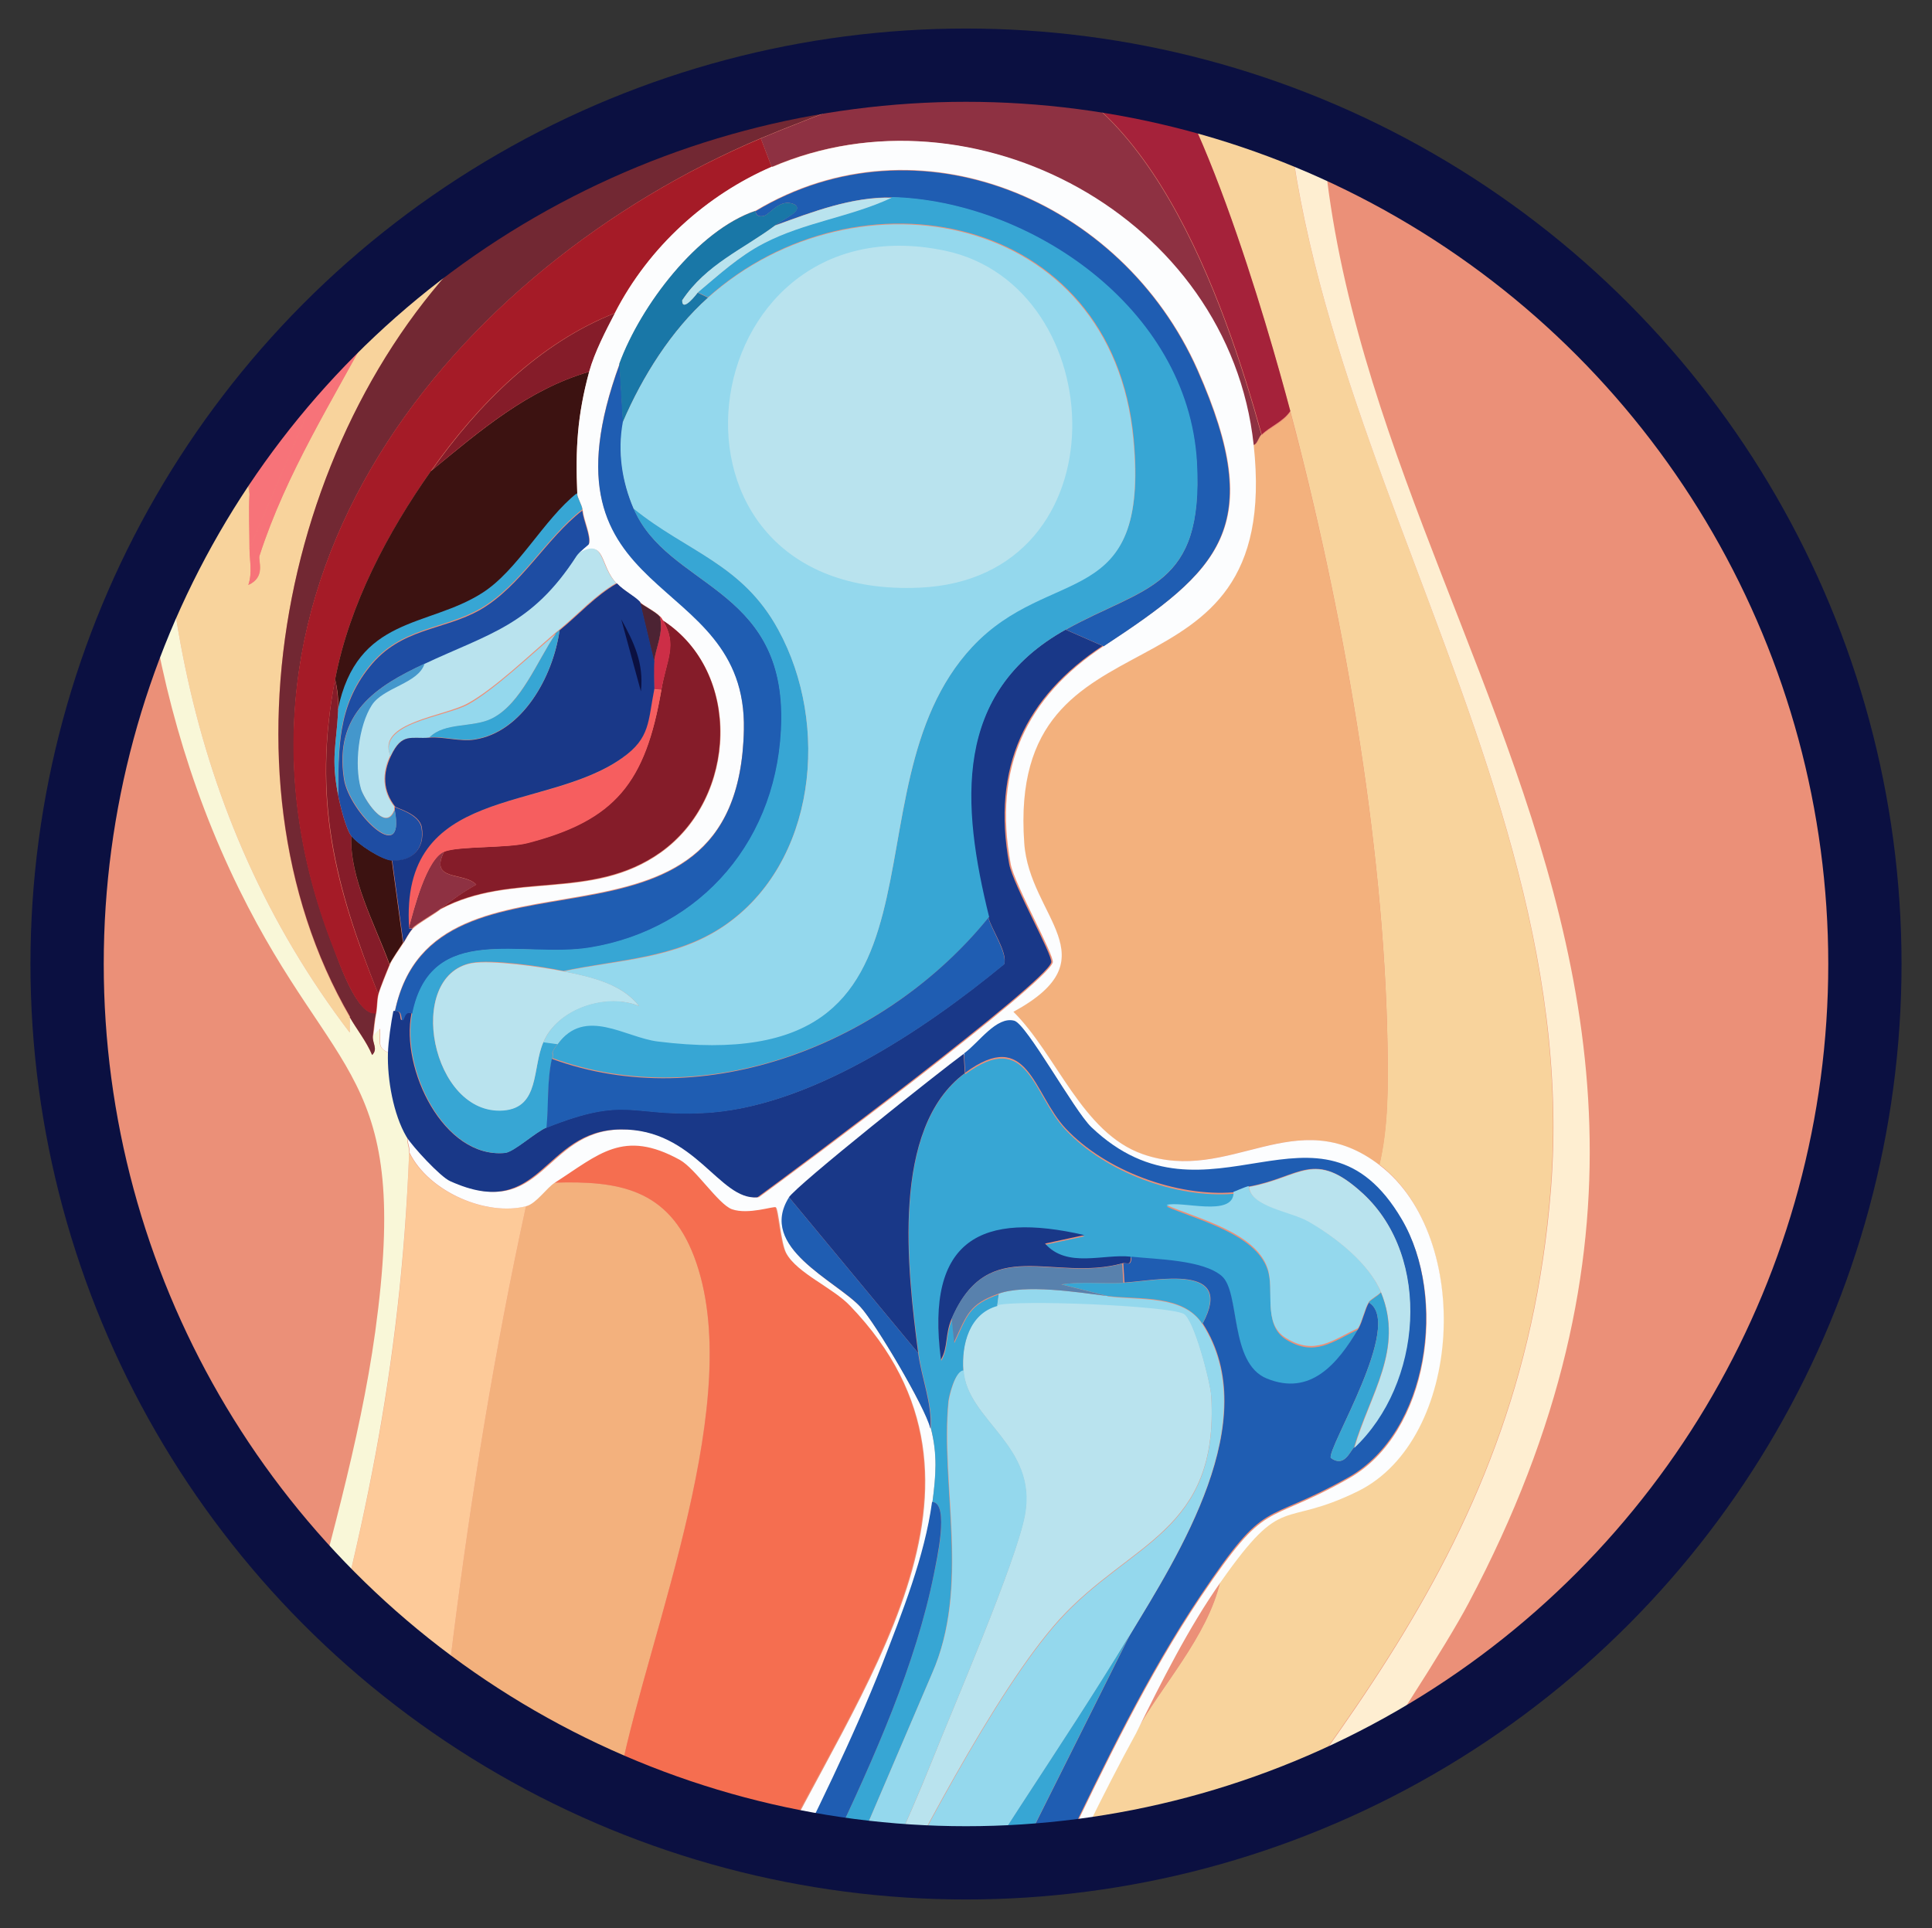 <?xml version="1.0" encoding="UTF-8"?>
<svg id="Layer_1" xmlns="http://www.w3.org/2000/svg" xmlns:xlink="http://www.w3.org/1999/xlink" version="1.1" viewBox="0 0 501 500"><rect x="0" y="0" width="501" height="500" fill="#333333" stroke="none"/>
  <!-- Generator: Adobe Illustrator 29.8.2, SVG Export Plug-In . SVG Version: 2.1.1 Build 3)  -->
  <defs>
    <style>
      .st0, .st1 {
        fill: none;
      }

      .st2 {
        fill: #c02531;
      }

      .st3 {
        fill: #f9f7d8;
      }

      .st4 {
        fill: #5881ad;
      }

      .st5 {
        fill: #4497cc;
      }

      .st6 {
        fill: #fdca99;
      }

      .st7 {
        fill: #193888;
      }

      .st8 {
        fill: #1f5db2;
      }

      .st9 {
        fill: #1977a7;
      }

      .st10 {
        fill: #f65e5f;
      }

      .st11 {
        fill: #4c2333;
      }

      .st12 {
        fill: #f3b17d;
      }

      .st13 {
        fill: #37a6d4;
      }

      .st14 {
        fill: #b9e3ee;
      }

      .st15 {
        fill: #fcfdfe;
      }

      .st16 {
        fill: #722833;
      }

      .st17 {
        fill: #f8b157;
      }

      .st18 {
        fill: #0b1041;
      }

      .st19 {
        fill: #fab390;
      }

      .st20 {
        fill: #feeed1;
      }

      .st21 {
        fill: #1e4da3;
      }

      .st22 {
        fill: #db323e;
      }

      .st23 {
        fill: #d9969d;
      }

      .st24 {
        fill: #f56e50;
      }

      .st25 {
        fill: #f8d39c;
      }

      .st26 {
        fill: #a51b27;
      }

      .st27 {
        fill: #851c29;
      }

      .st28 {
        fill: #cd2e47;
      }

      .st29 {
        fill: #3c1211;
      }

      .st30 {
        fill: #a5223a;
      }

      .st1 {
        stroke: #0b1041;
        stroke-miterlimit: 10;
        stroke-width: 19px;
      }

      .st31 {
        fill: #e74852;
      }

      .st32 {
        fill: #94d8ed;
      }

      .st33 {
        fill: #8e3142;
      }

      .st34 {
        fill: #f77379;
      }

      .st35 {
        clip-path: url(#clippath);
      }

      .st36 {
        fill: #eb9078;
      }
    </style>
    <clipPath id="clippath">
      <path class="st0" d="M238.9,17.4c186.5-8.7,308.6,195.8,209.6,355.9-96.1,155.5-328.3,142.8-408-21.4C-32.1,202.2,73.5,25.1,238.9,17.4Z"/>
    </clipPath>
  </defs>
  <g class="st35">
    <g id="Generative_Object-3">
      <path class="st36" d="M316,32.1c182,50.4,234.9,285.3,89.3,408-141.4,119.2-360.5,33.8-385.2-149.1C-2.5,124.2,154.7-12.6,316,32.1Z"/>
      <g>
        <path class="st25" d="M116.2,57.6c-7.1,8.4-13.5,17.2-19.5,26.6-10.5,19.8-22.4,38.3-29.4,59.9-.4,1.3,1.8,5.5-2.9,7.6,1.1-3.2.3-6.4.3-9.5,0-4.1-.3-10.2,0-14.1-4.8-32-1.3-65.9,3.2-98.3l32.3-163.8c-5.5,1.9-10.5,3.4-15.9,6C52.3.2,4.1,154.1,90.7,267.8v-4c-36.9-63.6-15.8-157.8,37.7-205.2C153.9,36,247.7,1.7,280.3,3.4c5.4.3,7.7.8,12.3,3.6,17,10.4,36.3,78.4,42,99.6,13.4,50.5,24.3,111.4,25.2,164.1.2,10.2.2,21.5-2.1,31.3,24.2,18.6,21.6,71-5.6,84.5-20,9.9-19.1,0-35.6,23.5-3.4,14.6-15.3,27-22,39.3-17.5,31.9-31.3,66.4-49.4,97.9,12.1-1.9,28.4-5,39.8-8.9-.9-1.8.7-3.9,1.6-5.3,49.5-75,107.8-125,115.6-224.8,9.5-120.8-92.3-224.1-64.6-343.1,5.8-24.9,19.1-49.4,28.2-73.1-6.3-4.1-15.2-8.5-22.1-11.8-11.5,56.9-60.8,98.8-109.3,120.3-26.4,11.7-55.4,15.9-81.2,29.7-13.9,7.4-24.9,17.3-37,27.3h0Z"/>
        <path class="st12" d="M143.8,306.7c-2.1,1.3-4.8,5.4-7.4,6.1-16.1,73.8-24.3,149.5-29.8,224.8,16.5,4.6,31.8,7.9,48.7,10.2-5.5-27.8,0-60.2,5.6-88,7.6-37.3,32.8-97.6,19.1-133.9-6.7-17.6-19.7-19.7-36.2-19.2h0Z"/>
        <path class="st24" d="M143.8,306.7c16.5-.5,29.5,1.5,36.2,19.2,13.8,36.3-11.5,96.6-19.1,133.9-5.7,27.9-11.1,60.3-5.6,88,5.4.8,10.7.5,15.9,1,9.1-21,18-42.4,27.9-63.1,22.7-47.5,65.9-100.7,21.2-147.2-4.4-4.6-13.9-8.5-16.6-13.7-1.4-2.6-2.1-11.5-2.7-11.9-.5-.3-7.1,2.1-11.4.5-3.5-1.2-9.3-10.5-13.5-12.8-14.7-8.1-21-1.5-32.4,5.9h0Z"/>
        <path class="st6" d="M68.6,524.7c8.2,5.2,28.1,10.1,38,12.9,5.5-75.3,13.7-151,29.8-224.8-10.3,2.7-25.3-3.7-30.3-13.9-2.1,56.5-12,101-27.5,155.4l-10,70.4h0Z"/>
        <path class="st22" d="M301.5-136.3C255.6-61.5,170.7-30.1,121.3,40.2,162.4,2.3,217.4-9.4,261.6-42.1c28.8-21.3,53.4-50.3,69.7-83.3-10-4.4-19.4-7.5-29.8-10.8h0Z"/>
        <path class="st20" d="M284.9,538.4c4.9-1.7,11.1-3,15-6.6,15.8-14.5,69.6-94.6,80.9-116,97.6-184-66.1-280.4-34.3-439.5,5.1-25.6,18.8-53.6,28.8-77.5-.1-1-7.9-5.7-9.5-6.7-9.1,23.7-22.4,48.2-28.2,73.1-27.8,119.1,74.1,222.4,64.6,343.1-7.9,99.8-66.1,149.8-115.6,224.8-.9,1.4-2.6,3.5-1.6,5.3h0Z"/>
        <path class="st3" d="M68.6,524.7l10-70.4c15.5-54.4,25.3-98.9,27.5-155.4,0-1.8-.7-2.5-.4-4.1-3.4-5.8-5-14.9-4.8-21.7-3.6-1.6-2-3-2.5-6.3l-1.7,1.8c-.2,2,1.4,3.4-.2,5-1.5-3.5-3.9-6.5-5.8-9.8v4C4.1,154.1,52.3.2,84.3-128c-3.9,1.9-8.9,2.2-12.1,6C46-9.2,8.5,121.7,62,230.6c24.7,50.2,44.6,47,35.3,114.8-8,57.8-34.8,116.1-33,176.2.6,1.5,2.9,2.2,4.3,3.1Z"/>
        <path class="st2" d="M214.7-151.4c-7.4,12.7-14.8,25.4-22.8,37.7C151.4-51.4,101.8,6.3,85.7,82.2c-.3,1.6-1.7,5.8,1.2,5.7,2.2-5.2,3.5-11.1,5.9-16.3,23.4-94.8,113.7-141.6,162.1-218.9-15-2.3-24.8-3.6-40.1-4.1h0Z"/>
        <path class="st28" d="M112-137.5c-8.7,83.2-36.9,162.7-44.7,245.9,5.6-31.9,12.7-63.1,24.2-93.2-1-4.1,1.5-11.2,2.9-15.2,17.7-52.3,48.1-98,68.2-149.2-18.4,2.5-32.9,6.2-50.6,11.6Z"/>
        <path class="st2" d="M331.3-125.4c-16.2,33-40.8,62-69.7,83.3C217.4-9.4,162.4,2.3,121.3,40.2c-6.8,9.7-15.5,23-21.3,33.4-1.3,2.4-2.9,9.9-3.2,10.6,5.9-9.4,12.4-18.1,19.4-26.6C149.6,17.7,184.4,14.4,226.8-6.5c49.1-24.2,88.7-63,112.4-114.9-2.7-1.3-5.1-2.8-8-4h0Z"/>
        <path class="st36" d="M100.2-134L67.9,29.8c-4.5,32.4-8,66.3-3.2,98.4.3-6.4,1.9-13.3,2.5-19.7,7.8-83.2,36-162.7,44.7-245.9-4,1.2-7.8,2.1-11.8,3.5h0Z"/>
        <path class="st34" d="M287.8-140C255.2-83.3,197.8-54.5,155-9.2c-16.9,17.9-43.9,50.6-54.6,72.7,0,.1,1.6.2.6,2.6-.4.8-9.1,6.1-.9,7.4,5.7-10.3,14.5-23.7,21.3-33.4,49.5-70.3,134.3-101.6,180.2-176.4-4.8-1.5-8.9-2.5-13.7-3.8h0Z"/>
        <path class="st34" d="M176.8-150.2c-8.8,22.5-19.6,44.6-31.1,65.7-19.1,35-39.7,61.4-54.3,99.8-11.5,30.1-18.7,61.3-24.2,93.2-.6,6.5-2.2,13.3-2.5,19.7-.2,3.9,0,10,0,14.1l17.5-40.9c-2.3-1-1.4-2.8-1.3-4.7,1.1-14.7,8.2-39.5,12.6-54-.7-5.6,1.5-12,3.1-17.1,20.2-63,64.9-117.6,91.6-177.3-3.8.2-7.8,1.2-11.5,1.5h0Z"/>
        <path class="st23" d="M339.2-121.4c-23.7,51.9-63.3,90.8-112.4,114.9-42.4,20.9-77.2,24.2-110.6,64,12.1-10.1,23.1-19.9,37-27.3,25.7-13.8,54.8-18,81.2-29.7,48.5-21.5,97.8-63.4,109.3-120.3-1.4-.7-3.4-1.1-4.5-1.6Z"/>
        <path class="st36" d="M266.9-145.7c-15.2,25.6-36.4,49.6-57.9,69.3-43.9,40.1-58.2,45.5-90.4,101.2,2,3.6,1.6,2.5,3.8,0,6.9-8,13.2-19,20.5-27.5,43.8-50.4,105.8-79.6,138.8-140.1-4.8-1.1-9.9-2-14.7-2.9h0Z"/>
        <path class="st10" d="M199.8-152.3c-8.2,21.3-23.9,38-35.6,57.1C139.2-54.8,107.4-2.7,93.6,42.6c-4.4,14.5-11.5,39.4-12.6,54-.1,1.9-1,3.6,1.3,4.7,1.6-4.4,2.8-9.2,4.6-13.4-2.8.2-1.5-4.1-1.2-5.7C101.8,6.3,151.4-51.4,192-113.7c8-12.3,15.4-25,22.8-37.7-4.9-.2-10.1-.9-15-.9h0Z"/>
        <path class="st10" d="M254.8-147.3C206.5-70,116.1-23.2,92.7,71.6c1.5-3.3,4.3-6.7,6-10.3,5.8-11.9,13.2-25.1,19.8-36.6,32.2-55.7,46.5-61.1,90.4-101.2,21.6-19.7,42.7-43.7,58-69.3-4.1-.8-8.1-.9-12.1-1.6Z"/>
        <path class="st31" d="M162.5-149.1C142.4-97.9,112-52.2,94.3.1c-1.3,4-3.9,11-2.9,15.2,14.6-38.4,35.2-64.8,54.3-99.8,11.5-21.1,22.3-43.2,31.1-65.7-4.8.4-9.5.5-14.3,1.2h0Z"/>
        <path class="st17" d="M281.6-142.8C248.6-82.3,186.6-53.1,142.8-2.7c-7.3,8.4-13.6,19.5-20.5,27.5-2.1,2.5-1.8,3.6-3.8,0-6.6,11.5-14,24.7-19.8,36.6l1.6,2.2c10.7-22.1,37.7-54.8,54.6-72.7,42.8-45.3,100.2-74.2,132.8-130.9-1.4-.4-4.4-2.4-6.2-2.8h0Z"/>
        <path class="st19" d="M188.4-151.8c-26.7,59.6-71.4,114.3-91.6,177.2-1.7,5.1-3.8,11.6-3.1,17.1,13.8-45.3,45.6-97.5,70.5-137.9,11.8-19.1,27.4-35.8,35.6-57.1-3.7,0-7.6.4-11.4.5h0Z"/>
        <path class="st12" d="M327.2,112.7c-.8.8-1.1,2.8-2.2,2.7,7.7,71.1-64.1,38.8-59.5,103.2,1.4,19.2,22.9,29.8-2.8,43.8,11.2,11.1,17.8,31.4,33.5,36.9,22.7,8,39.6-13.9,61.5,2.9,2.4-9.8,2.3-21.1,2.1-31.3-.9-52.8-11.8-113.6-25.2-164.1-1.8,2.8-5.2,4-7.4,6.1h0Z"/>
        <path class="st16" d="M90.7,263.8c1.9,3.3,4.3,6.2,5.8,9.8,1.6-1.6,0-3,.2-5,.2-2,.4-4,.8-5.9-4.8.8-9.4-12.7-11-17-37.1-94.1,31.6-176.3,110.9-209.9,9.6-4.1,53-20.9,59.2-20.5l36-8.4c-4.6-2.8-6.9-3.3-12.3-3.6-32.6-1.7-126.4,32.6-151.9,55.2-53.5,47.4-74.6,141.6-37.6,205.2Z"/>
        <path class="st30" d="M256.6,15.4c40.3,2.6,60.9,62.4,70.6,97.3,2.1-2.1,5.5-3.3,7.4-6.1-5.6-21.2-25-89.2-42-99.6l-36,8.4h0Z"/>
        <path class="st34" d="M92.7,71.6c-2.3,5.2-3.7,11.1-5.9,16.3-1.8,4.2-3,9.1-4.6,13.4l-17.5,40.9c0,3.1.8,6.2-.3,9.5,4.6-2.1,2.4-6.4,2.9-7.6,7-21.6,18.9-40.1,29.4-59.9.4-.7,1.9-8.2,3.2-10.6-8.1-1.3.6-6.6.9-7.4,1-2.4-.7-2.5-.6-2.6l-1.6-2.2c-1.7,3.5-4.5,6.9-6,10.3h0Z"/>
        <path class="st36" d="M294.4,449.4c6.7-12.2,18.6-24.7,22-39.3-8.4,11.9-15.5,26.1-22,39.3Z"/>
        <path class="st26" d="M97.5,262.7c.3-1.6.2-3.4.6-4.9-11.3-27.9-17.2-50.6-11.2-81.6,3.7-19.5,13.7-38.1,24.8-54,12.3-17.5,28.2-33.3,47.7-41,8.9-17.2,23.8-30.6,40.7-37.9l-2.8-7.4c-79.3,33.5-147.9,115.8-110.9,209.9,1.7,4.3,6.3,17.7,11,17h0Z"/>
        <path class="st33" d="M197.3,35.9l2.8,7.4c51.7-22.3,118.3,12.8,124.8,72.1,1.1,0,1.4-2,2.2-2.7-9.7-34.9-30.3-94.7-70.6-97.3-6.3-.4-49.6,16.4-59.2,20.5Z"/>
        <path class="st29" d="M111.7,122.2c-11.1,15.8-21.1,34.5-24.8,54,.6,2.1,1,6.1.8,8.1,4.9-24.4,23.3-21.3,37.4-30.3,9.2-5.8,15.9-19.2,24.6-25.9-.5-11.6,0-20.3,3.1-31.7-15.9,4.6-28.3,15.3-41.1,25.8h0Z"/>
        <path class="st27" d="M111.7,122.2c12.7-10.5,25.2-21.2,41.1-25.8,1.4-5,4.3-10.6,6.7-15.2-19.5,7.7-35.4,23.5-47.7,41Z"/>
        <path class="st27" d="M98.1,257.8c.4-1.5,2.2-6,2.9-7.6-3.8-10.5-10.4-22.4-9.9-33.4-1.4-1.8-2.9-7.9-3.4-10.5-1.9-9.8-.5-12.7,0-22.1.1-2.1-.3-6-.8-8.1-5.9,31,0,53.7,11.2,81.7Z"/>
        <path class="st29" d="M101,250.1c.6-1.3,2.6-4.2,3.5-5.6l-2.9-21.4c-2.7-.2-8.9-4.2-10.5-6.4-.5,11,6.1,22.9,9.9,33.3h0Z"/>
        <g>
          <path class="st15" d="M200.2,43.2c-16.9,7.3-31.9,20.7-40.7,37.9-2.4,4.6-5.3,10.2-6.7,15.2-3.1,11.4-3.6,20.1-3.1,31.7,0,1.1,1.2,2.9,1.4,4.2.3,2.8,2.2,6.6,1.7,8.7,0,.2-2.4,1.9-3.2,3.1,7.8-4.9,5.6,2.5,10.4,7.4,1.9,1.9,4.5,3.2,6,4.8.7.7,4.2,2.5,5.2,3.7.4.4.5.6.8,1.1,20.5,13.3,19.3,45.9-.6,60.1-17.9,12.8-38.6,4.8-57.1,14.7-1.6,1.3-6.2,3.9-7.3,5.1-1.2,1.4-1.6,2.6-2.4,3.7-.9,1.4-3,4.3-3.5,5.6-.7,1.7-2.5,6.1-2.9,7.6s-.3,3.3-.6,4.9c-.4,1.9-.5,4-.8,5.9l1.7-1.8c.5,3.4-1.1,4.8,2.5,6.3.1-3,.8-7.8,1.4-10.9,10.1-49,89.2-6.2,90.5-73.1.9-42.2-55.3-31.7-32.2-94.9,5.5-14.9,20.2-34.5,35.3-39.6,41.9-25.1,94.9-3,114.6,41.3,18.1,40.9,5.6,52-24.3,71.6-20,13.2-28.9,31.5-24.2,56.6,1,5.3,11.4,23.7,10.9,25.5-1.6,5.5-66.9,54.2-76.2,60.9-9.9.9-16.1-17.8-35.5-17.6-20.4.2-20.3,24.2-44.2,13.4-2.5-1.1-9.8-8.9-11.3-11.5-.3,1.6.5,2.3.4,4.1,5,10.2,20,16.6,30.3,13.9,2.6-.7,5.3-4.8,7.4-6.1,11.4-7.3,17.7-14,32.4-5.9,4.1,2.3,10,11.5,13.5,12.8,4.3,1.5,10.9-.9,11.4-.5.7.4,1.3,9.3,2.7,11.9,2.8,5.2,12.2,9,16.6,13.7,44.7,46.5,1.4,99.6-21.2,147.2-9.9,20.7-18.8,42-27.9,63.1,1.2.1,2.3.4,3.7.5,14.9-40.1,38.3-78.5,53.8-117.9,5.2-13.1,11-27.9,12.9-42,.9-6.9,1.4-12.3-.4-19.1-1.4-5.4-14.2-27.1-18.1-31.4-6.4-6.9-26.7-15.5-18.5-28.4,2.1-3.3,39.5-33,45.4-37.3,3.7-2.7,8.3-9.6,12.9-8.4,3.3.9,15.6,23.4,20,27.6,30.2,28.8,59.2-12.4,80.5,23.9,11.8,20.1,7,55.2-13.8,66.9-22.6,12.8-20.8,4.6-38.4,30.7-27.4,40.8-44.5,92.3-71.9,133.7,1.5-.2,3.7,0,5.7-.3,18.1-31.6,31.9-66.1,49.4-98,6.5-13.2,13.6-27.4,22-39.3,16.5-23.5,15.5-13.6,35.6-23.5,27.2-13.5,29.8-65.9,5.6-84.5-21.8-16.8-38.8,5.1-61.5-2.9-15.7-5.5-22.3-25.8-33.5-36.9,25.7-14,4.1-24.5,2.8-43.8-4.6-64.4,67.2-32.1,59.5-103.2-6.4-59.4-73-94.4-124.8-72.1h0Z"/>
          <path class="st14" d="M258.6,338.5c-7.2,2-9.3,9.9-8.8,16.9,1,13,19.3,19.5,15.9,37.6-2.2,12.1-18.7,50.2-24.2,64.1-12.6,31.5-29.1,61.3-39.4,93.7.6,0,1.2.2,1.9.2,4.7-15,12.7-31.8,20.1-46.1,12-23.5,33.9-66.4,50.5-84.8,18.5-20.4,41.5-22.7,39.5-58.1-.2-3.6-4.4-20.1-7.2-21.5-4.3-2.1-42.9-3.7-48.3-2.2h0Z"/>
          <path class="st13" d="M250.3,278.3c-19.4,14.3-14.9,51.1-12.1,72.6.9,6.6,3.6,13,3.2,19.5,1.7,6.8,1.3,12.2.4,19.1,4.5.4,1.1,15.4.4,18.6-9.3,46.6-42.5,96.2-57.8,141.5,1.7,0,4.8.9,7.4,1l49.8-116.4c10-22.7,2.2-48.8,4.3-70.6.1-1.4,1.7-8,3.9-8-.5-7,1.6-14.9,8.8-16.9l.4-3c-7.6,2.7-8.1,5.2-11.5,12.6l-.6-6.1c-1.8,4.2-.9,7.4-2.8,10.7-4.1-31.5,10.7-38.5,37.2-32.3l-10.2,2.2c5.7,6.4,15.3,2.6,22.2,3.4,6.5.7,18.3.6,23.4,5s1.9,22.6,11.7,26.6c11.3,4.6,18.3-3.7,23.8-13-6.6,3.1-11.3,7.2-18.7,2.6-6.1-3.8-2.9-12.5-4.8-18.1-3.1-9.4-18.6-13-26.2-16.4,3.8-1.2,17.3,3.3,17.4-3.3-14.8,1.2-33.2-5.5-43.6-16.6-8.5-9-9.7-26.4-26-14.4h0Z"/>
          <path class="st8" d="M250,273.2l.3,5c16.3-12,17.6,5.4,26,14.4,10.4,11.1,28.9,17.8,43.6,16.6.2,0,3-1.3,4-1.5,13.3-2.4,16.8-9.9,29.5,1.8,17.9,16.5,15.3,49.3-2.3,65.9-1,.9-2.5,5.3-6,2.7-1.1-2.4,19-34.7,9.9-40.3-1,1.6-1.7,5-2.7,6.7-5.5,9.3-12.5,17.6-23.8,13-9.8-4-6.8-22.4-11.7-26.6s-16.9-4.3-23.4-5c0,2.7-1.1,1.5-2.1,1.7l.3,5c8.4-.5,28.7-5.1,20.3,10.6,16.1,25-6.2,59.9-18.9,80.8l-62.2,124.4c3-.3,5.6-.5,8.6-.9,27.4-41.4,44.5-92.9,71.9-133.7,17.5-26.1,15.7-17.9,38.4-30.7,20.8-11.8,25.6-46.8,13.8-66.9-21.3-36.3-50.2,5-80.5-23.9-4.5-4.3-16.8-26.8-20-27.6-4.6-1.2-9.2,5.7-12.9,8.4h0Z"/>
          <path class="st32" d="M287.2,336.1c-7.8-1-21.2-3.1-28.2-.6l-.4,3c5.4-1.5,44,.1,48.3,2.2,2.7,1.3,7,17.9,7.2,21.5,2,35.4-21.1,37.7-39.5,58.1-16.6,18.4-38.5,61.3-50.5,84.8-7.3,14.3-15.4,31-20.1,46.1,5,0,10.2-.7,15.2-1.1,4-12.4,11.5-25.8,18-37.3,17.2-30.4,37.7-58.8,55.7-88.6,12.6-20.9,35-55.8,18.9-80.8-4.9-7.6-16.2-6.1-24.6-7.2h0Z"/>
          <path class="st32" d="M191.8,550.5c3.4,0,6.9.4,10.3.3,10.3-32.4,26.8-62.3,39.4-93.7,5.5-13.8,22-52,24.3-64.1,3.4-18.2-15-24.6-15.9-37.6-2.2,0-3.7,6.6-3.9,8-2.1,21.8,5.7,48-4.3,70.6l-49.8,116.4h0Z"/>
          <path class="st8" d="M241.7,389.5c-1.9,14.1-7.8,28.8-12.9,42-15.5,39.4-38.9,77.8-53.8,117.9,3.9.3,6.1,0,9.4.2,15.3-45.3,48.5-94.9,57.8-141.5.6-3.2,4.1-18.2-.4-18.6h0Z"/>
          <path class="st13" d="M219.2,550c3.9-.3,7.7-1.1,11.5-1.5l62.2-124.4c-18,29.8-38.5,58.2-55.7,88.6-6.5,11.5-14,24.9-18,37.3h0Z"/>
          <path class="st7" d="M276.3,163.3c-29.4,16.4-27.2,45.6-20,74.6.7,2.9,5.1,9.2,4.1,12.1-21,17.3-51,37.4-78.1,38.6-19.1.9-19.7-4.5-40.6,3.8-2.7,1.1-8.5,6.4-10.8,6.6-15.9,1.5-27.1-21.9-24.2-36.2-2.1-1.1-2,1.8-2.6,1.7s.3-2.8-2.1-2.3c-.6,3-1.3,7.8-1.4,10.9-.2,6.8,1.4,15.9,4.8,21.7,1.5,2.5,8.8,10.4,11.3,11.5,23.8,10.8,23.8-13.2,44.2-13.4,19.4-.2,25.6,18.5,35.5,17.6,9.3-6.7,74.6-55.5,76.2-60.9.5-1.8-9.9-20.1-10.9-25.5-4.6-25.1,4.2-43.4,24.2-56.6l-9.8-4.3h0Z"/>
          <path class="st8" d="M102.3,262.3c2.3-.5,1.5,2.2,2.1,2.3s.4-2.7,2.6-1.7c4.9-24.1,28.5-14.2,46.1-17.1,28.7-4.8,49.3-28,49.6-59.3.3-34.5-29.6-34.2-38.3-54.5-3-7-4.2-14.7-2.8-22.4l-.9-15.2c-23.1,63.2,33.1,52.7,32.2,94.9-1.4,66.9-80.4,24.1-90.5,73.1h0Z"/>
          <path class="st8" d="M195.9,54.7c.1,0-.1,1.8,2.2,1.3,1.6-.4,4.2-4.7,7.9-3,2.5,1.6-2.5,3.5-4.9,5.4,9.6-3.5,19.9-7.4,30.2-7.2,35.4,1,76.6,28.5,79,68.8,1.9,32.6-13.6,32-33.9,43.3l9.8,4.3c29.8-19.6,42.4-30.7,24.3-71.6-19.6-44.3-72.6-66.4-114.6-41.2h0Z"/>
          <path class="st27" d="M171.9,160.9c3.8,6.4.9,10.1-.4,18-4.1,23.9-11.9,33.8-34.8,39.7-5.3,1.4-17.9.8-21.5,2.2-4,7.9,5.1,5.2,8.3,8.6-3.7,2.1-5.9,3.7-9.3,6.3,18.6-9.9,39.2-2,57.1-14.7,19.9-14.2,21.1-46.8.6-60.1h0Z"/>
          <path class="st7" d="M204.6,310.5l33.5,40.4c-2.8-21.6-7.2-58.3,12.1-72.6l-.3-5c-5.9,4.3-43.3,34-45.4,37.3Z"/>
          <path class="st14" d="M149.5,144c-11.6,18.1-22.6,20.1-39.5,28-1.6,5.2-10.6,6.1-13.7,10.8-3.4,5.3-4.6,15.5-2.8,21.7.7,2.2,6.3,11.6,8.7,5.6v-1c-3.1-4-3.2-8.6-1-13.2-3.6-8.6,14-10.1,20.1-13.5,6.8-3.7,16.2-12.7,22.6-18.2.4-.3.7-.6,1.1-.9,4.9-4,9.2-8.9,14.8-12.1-4.7-4.8-2.6-12.2-10.4-7.4h0Z"/>
          <path class="st21" d="M87.7,206.3c.5,2.5,2,8.7,3.4,10.5,1.6,2.1,7.8,6.2,10.5,6.4,5.1.4,8.6-3,7.7-8.5-.6-3.6-6.6-5.1-6.9-5.4v1c2.7,14.8-11.9.2-13.2-8.2-2.7-17.2,8.5-24.2,20.8-29.9,16.8-7.9,27.9-10,39.5-28,.8-1.2,3.2-2.9,3.2-3.1.5-2.2-1.4-5.9-1.7-8.7-9.4,7.3-15.9,19.6-26.4,25.7-9.6,5.5-20.6,4.6-28.8,14.9-8.3,10.3-8,21.2-8.1,33.6h0Z"/>
          <path class="st9" d="M195.9,54.7c-15.1,5.1-29.8,24.6-35.3,39.6l.9,15.2c5.1-11.9,12.6-23.8,22.1-32.3l-2.7-1.3c-.2.2-4,5.3-4,2,6.2-9.3,15.9-13.2,24.2-19.5,2.5-1.9,7.5-3.8,4.9-5.4-3.7-1.7-6.4,2.6-7.9,3-2.4.5-2.1-1.3-2.2-1.3h0Z"/>
          <path class="st8" d="M241.3,370.4c.4-6.5-2.3-12.9-3.2-19.5l-33.5-40.4c-8.2,13,12.1,21.5,18.5,28.4,3.9,4.2,16.8,26,18.1,31.4h0Z"/>
          <path class="st13" d="M87.7,184.2c-.5,9.4-1.9,12.3,0,22.1,0-12.4-.2-23.3,8.1-33.6,8.2-10.2,19.3-9.4,28.8-14.9,10.5-6.1,17-18.4,26.4-25.7-.1-1.2-1.3-3-1.4-4.2-8.6,6.8-15.4,20.1-24.6,25.9-14.1,9-32.4,5.9-37.4,30.3h0Z"/>
          <path class="st33" d="M106,240.7h.9c1-1.1,5.6-3.7,7.3-5,3.4-2.6,5.7-4.2,9.3-6.3-3.2-3.3-12.3-.7-8.3-8.6-4.6,1.9-7.9,15.1-9.2,19.9h0Z"/>
          <path class="st28" d="M169.6,171.7c-.2,1.5.1,6.7,0,7l1.9.2c1.4-7.9,4.3-11.6.4-18-.3-.5-.4-.7-.8-1.1,1.1,4.1-1.1,8.1-1.5,11.8h0Z"/>
          <path class="st11" d="M165.9,156.2l3.7,15.5c.4-3.7,2.6-7.7,1.5-11.8-1-1.2-4.5-2.9-5.2-3.7h0Z"/>
          <path class="st32" d="M319.9,309.2c0,6.6-13.6,2.1-17.4,3.3,7.6,3.4,23.1,7,26.2,16.4,1.9,5.6-1.4,14.4,4.8,18.1,7.4,4.6,12.1.5,18.7-2.6,1-1.7,1.7-5,2.7-6.7.5-.8,2.2-1.6,3.2-2.6-3.1-7.7-12.1-14.5-18.9-18.5-4.5-2.6-15-3.7-15.4-9-1,.2-3.8,1.5-4,1.5h0Z"/>
          <path class="st7" d="M246.8,342c9.5-22.2,26.3-9.4,44.3-14.4,1-.3,2.2,1,2.1-1.7-7-.8-16.5,3.1-22.2-3.4l10.2-2.2c-26.5-6.1-41.3.8-37.2,32.3,1.9-3.3,1-6.5,2.8-10.7h0Z"/>
          <path class="st4" d="M246.8,342l.6,6.1c3.4-7.4,4-9.9,11.5-12.6,7-2.5,20.4-.4,28.2.6l-11.9-3c5.4-.8,10.8-.1,16.1-.4l-.3-5c-18,5-34.8-7.8-44.3,14.4Z"/>
          <path class="st14" d="M323.9,307.8c.4,5.2,10.9,6.4,15.4,9,6.8,3.9,15.8,10.8,18.9,18.5,5.9,14.7-2.9,26.2-7,40.2,17.6-16.6,20.2-49.3,2.3-65.9-12.7-11.7-16.2-4.2-29.5-1.8h0Z"/>
          <path class="st13" d="M291.4,332.7c-5.4.3-10.8-.4-16.1.4l11.9,3c8.4,1,19.6-.5,24.6,7.2,8.4-15.8-12-11.1-20.3-10.6Z"/>
          <path class="st13" d="M355,337.8c9.1,5.7-11,37.9-9.9,40.3,3.5,2.6,5-1.8,6-2.7,4.1-14,13-25.5,7-40.2-.9,1-2.6,1.8-3.2,2.6Z"/>
          <path class="st13" d="M231.2,51.2c-10.7,5-22.5,6.3-33.1,11.8-6.5,3.4-11.6,8.2-17.2,12.8l2.7,1.3c38.6-34.6,105-22.2,110.4,36.7,4.1,44.9-21.5,32.1-41.8,53.8-35.2,37.7.4,112.6-81.5,102.3-8.5-1.1-18.9-9.1-26,.7-2.2,3.1-1,1.8-1.4,3.8,39.7,14.5,86.7-3.8,113.2-36.6-7.2-29.1-9.5-58.2,20-74.6,20.2-11.3,35.7-10.6,33.9-43.3-2.3-40.3-43.6-67.8-79-68.8h0Z"/>
          <path class="st13" d="M164.3,131.9c8.7,20.3,38.6,20.1,38.3,54.5-.3,31.3-20.9,54.6-49.6,59.3-17.6,2.9-41.2-6.9-46.1,17.1-2.9,14.2,8.2,37.7,24.1,36.2,2.3-.2,8.1-5.6,10.8-6.6.6-6,0-12,1.4-17.9.4-2-.8-.7,1.4-3.8l-3.7-.5c-2.9,6.7-.9,17-10.3,17.7-18.8,1.5-25.7-34.8-8.3-38.2,5.1-1,18.4.9,23.8,2.1,14.1-3,29-3.2,41.6-11.7,24-16.3,27.6-52.3,14.1-76.9-9.3-17-23.7-20.2-37.5-31.4h0Z"/>
          <path class="st8" d="M143.1,274.6c-1.3,5.9-.8,11.9-1.4,17.9,20.9-8.3,21.5-2.9,40.6-3.8,27.1-1.3,57.1-21.3,78.1-38.6.9-2.9-3.4-9.2-4.1-12.1-26.6,32.8-73.6,51.1-113.2,36.6h0Z"/>
          <path class="st10" d="M169.6,178.7c-1.7,8.4-1,12.7-8.4,18-20.2,14.3-57.7,6.7-55.2,44.1,1.2-4.8,4.6-18,9.2-19.9,3.6-1.5,16.3-.9,21.5-2.2,23-5.9,30.7-15.8,34.8-39.7l-1.9-.2h0Z"/>
          <path class="st32" d="M101.3,196c2.9-6.1,5.2-4.3,10-4.7,4-4,11.3-2.5,16.2-4.9,7.6-3.9,11.8-15,16.5-21.9-6.4,5.4-15.8,14.4-22.6,18.2-6.1,3.3-23.8,4.8-20.1,13.5h0Z"/>
          <g>
            <path class="st7" d="M145.1,163.5c-1.7,12.1-9.7,26.4-22,28.3-3.6.6-8.4-.8-11.7-.5-4.8.4-7.1-1.4-10,4.7-2.2,4.6-2.1,9.1,1.1,13.2.3.4,6.3,1.8,6.9,5.4.9,5.5-2.7,8.9-7.7,8.5l2.9,21.4c.7-1.1,1.2-2.3,2.4-3.7h-.9c-2.5-37.4,35-29.9,55.2-44.2,7.4-5.2,6.7-9.5,8.4-18,0-.3-.2-5.5,0-7l-3.7-15.5c-1.5-1.6-4.1-2.8-6-4.8-5.6,3.2-9.9,8.1-14.8,12.1h0Z"/>
            <path class="st13" d="M144.1,164.4c-4.8,7-8.9,18.1-16.5,21.9-4.9,2.5-12.2.9-16.2,4.9,3.3-.3,8.1,1.1,11.7.5,12.3-1.9,20.3-16.1,22-28.3-.4.3-.7.6-1.1.9Z"/>
            <path class="st18" d="M161.1,160.6l5.1,18.7c.8-7.3-1.8-12.7-5.1-18.7Z"/>
          </g>
          <path class="st14" d="M201.1,58.4c-8.3,6.2-18,10.1-24.2,19.5,0,3.3,3.9-1.8,4-2,5.6-4.7,10.8-9.5,17.2-12.8,10.6-5.5,22.4-6.8,33.1-11.8-10.3-.3-20.6,3.7-30.2,7.2h0Z"/>
          <path class="st5" d="M102.3,210.2c-2.4,6-8.1-3.4-8.7-5.6-1.8-6.2-.6-16.4,2.8-21.7,3-4.7,12.1-5.6,13.7-10.8-12.3,5.8-23.5,12.7-20.8,29.9,1.3,8.4,15.9,23,13.1,8.2h0Z"/>
          <path class="st14" d="M146.1,251.9c-5.4-1.1-18.7-3-23.8-2.1-17.4,3.3-10.4,39.7,8.3,38.2,9.4-.8,7.4-11,10.3-17.7,3.7-8.8,16.6-12.8,24.8-9.4-4.5-5.9-12.9-7.7-19.6-9h0Z"/>
          <g>
            <path class="st32" d="M183.6,77.2c-9.5,8.5-17,20.4-22.1,32.3-1.4,7.7-.2,15.4,2.8,22.4,13.8,11.2,28.2,14.3,37.5,31.4,13.5,24.6,9.9,60.6-14.1,76.9-12.6,8.6-27.5,8.7-41.6,11.7,6.7,1.4,15.1,3.1,19.6,9-8.2-3.5-21.1.5-24.8,9.4l3.7.5c7.1-9.8,17.6-1.7,26-.7,82,10.2,46.4-64.6,81.5-102.3,20.3-21.7,46-8.9,41.8-53.8-5.4-58.9-71.8-71.3-110.4-36.7h0Z"/>
            <path class="st14" d="M245,65c-66.6-13.9-80.4,90.7-6.5,87.4,53.3-2.4,50-78.3,6.5-87.4Z"/>
          </g>
        </g>
      </g>
    </g>
  </g>
  <circle class="st1" cx="250.5" cy="250" r="233.1"/>
</svg>